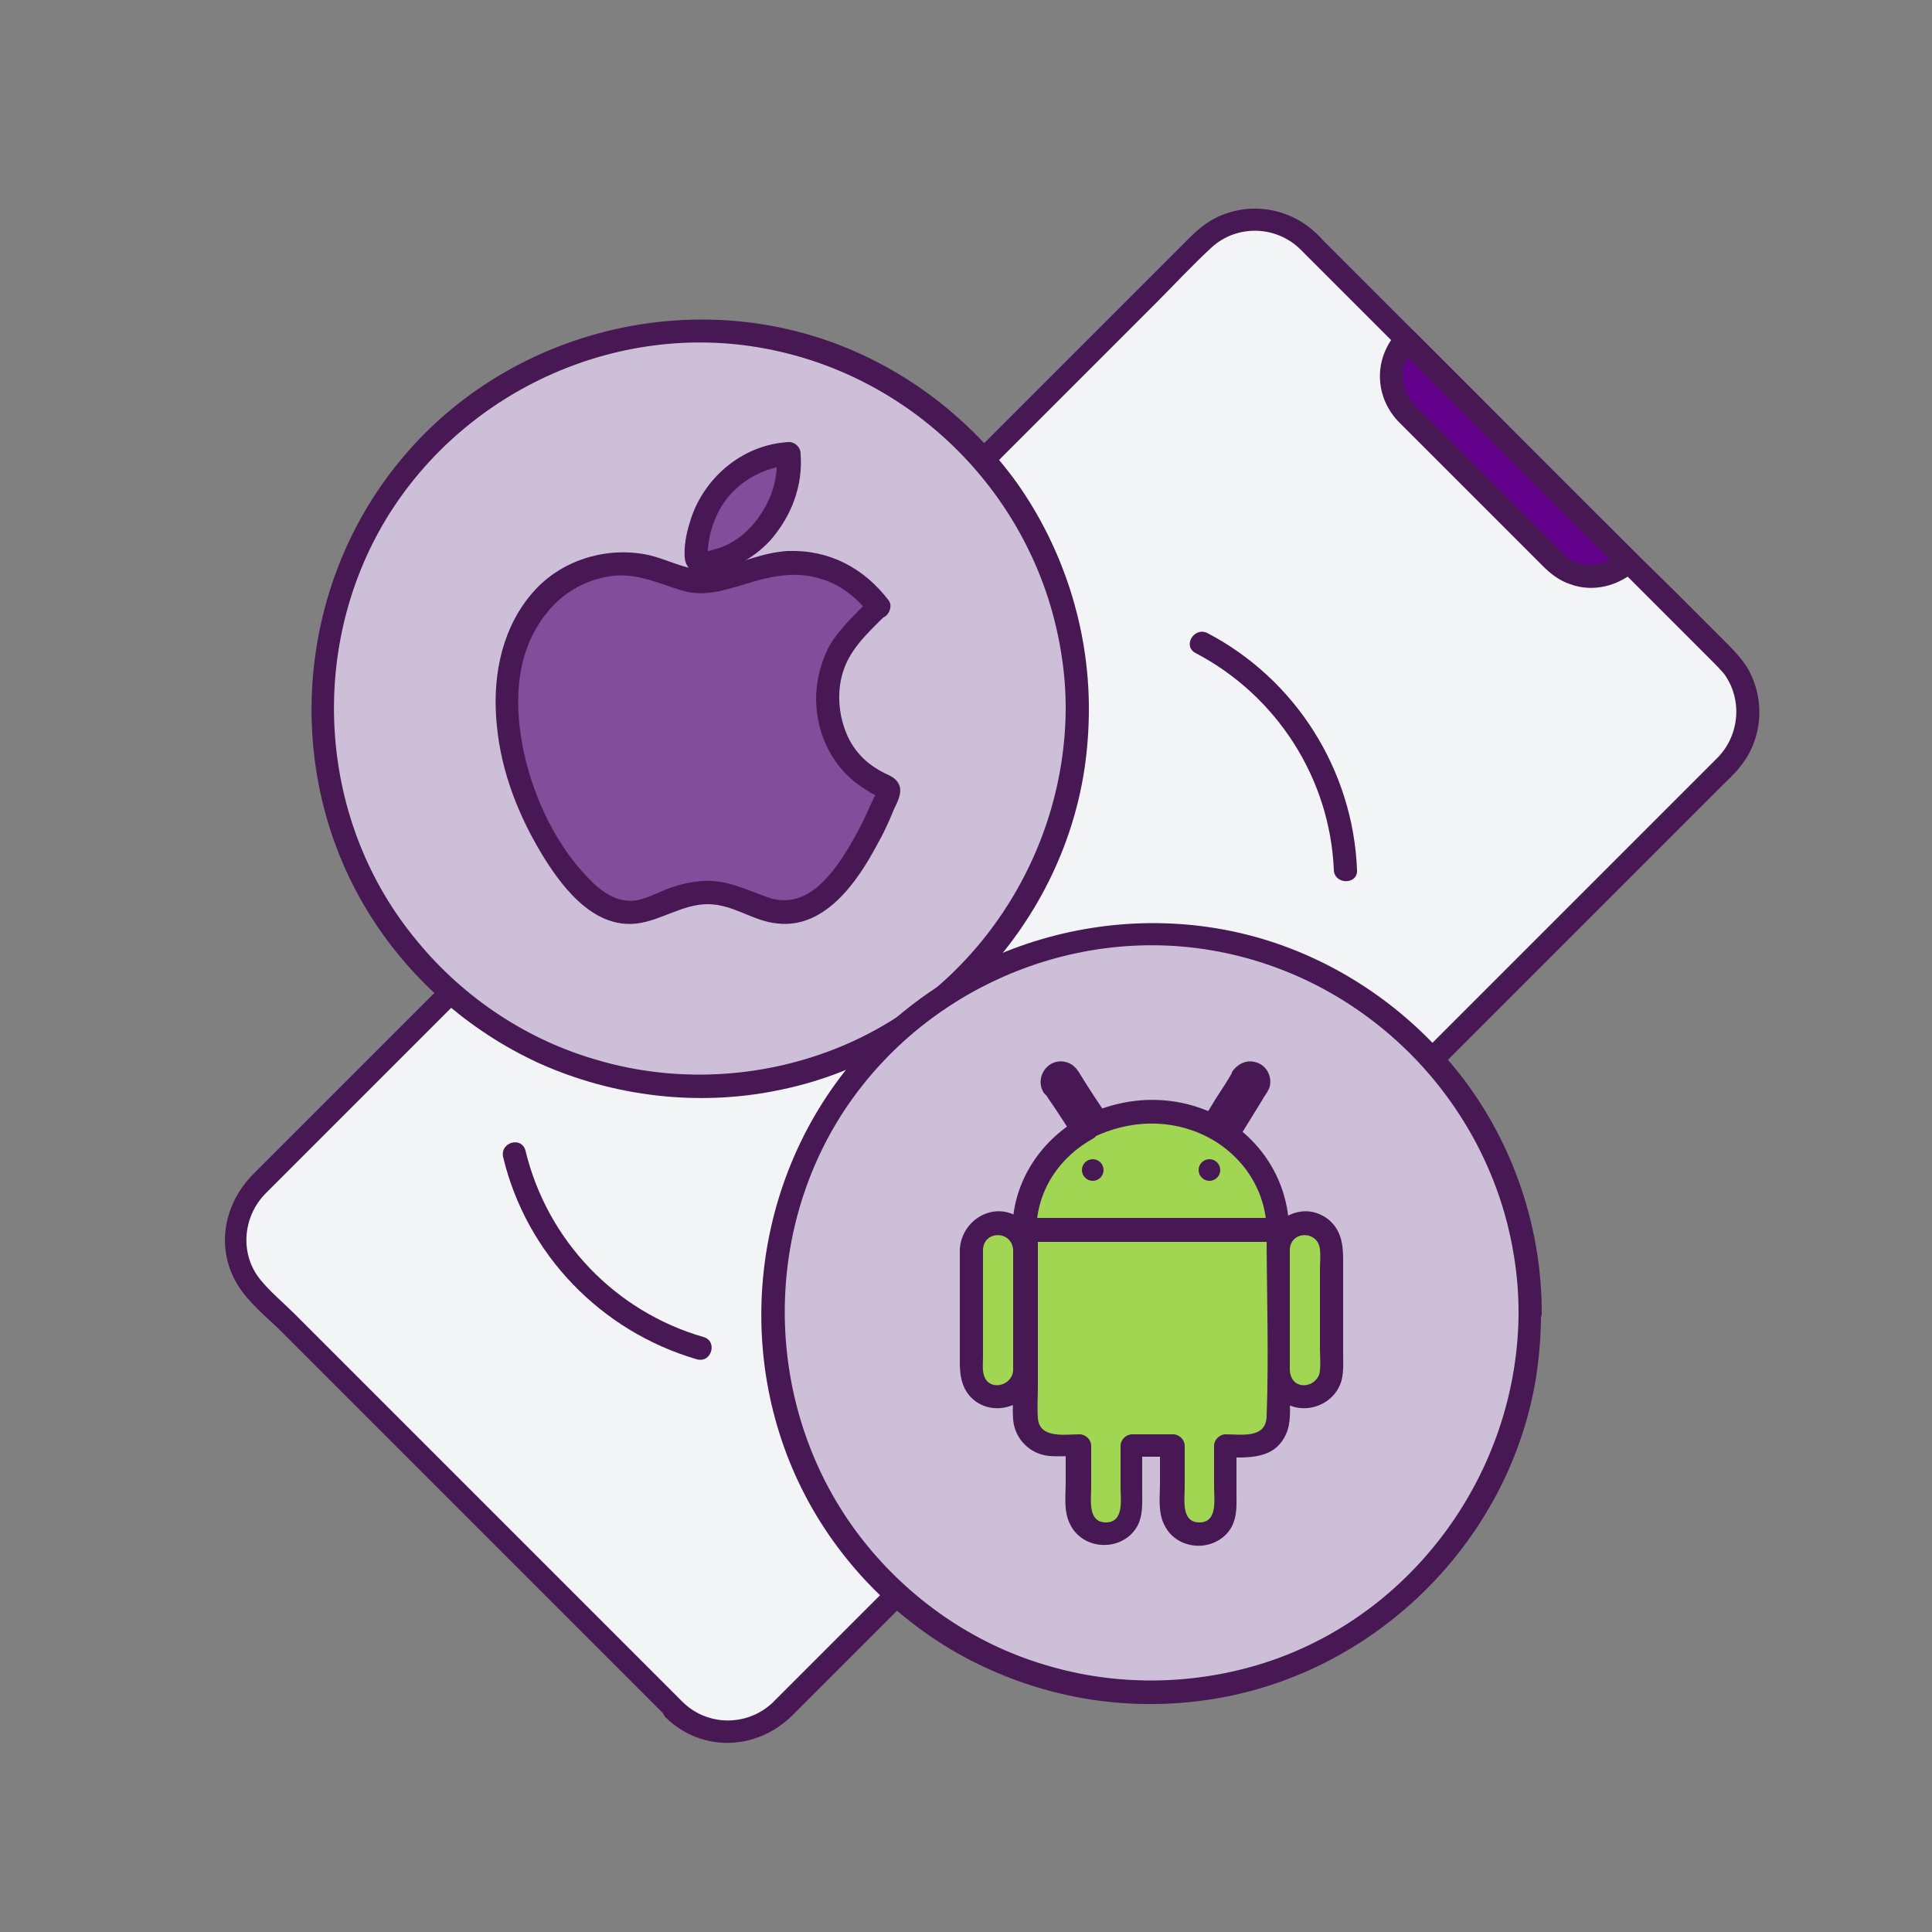 <svg xmlns="http://www.w3.org/2000/svg" viewBox="0 0 250 250" style="enable-background:new 0 0 250 250" xml:space="preserve"><rect x="0" y="0" width="250" height="250" fill="#808080" stroke="none"/><style>.st7{fill:#471854}.st13{fill:#a0d651}.st18{fill:#804e9a}.st21{fill:#cebfd9}</style><g id="tt"><path d="m87.2 221.3-54-54c-3.8-3.8-3.8-10 0-13.9L155.4 31.3c3.8-3.8 10-3.8 13.9 0l54 54c3.8 3.8 3.8 10 0 13.9L101.1 221.3c-3.8 3.8-10.1 3.8-13.9 0z" style="fill:#f2f4f6"/><path class="st7" d="M88.3 220.2 74.1 206l-26-26-10-10c-1.4-1.4-3.1-2.8-4.4-4.4-2.7-3.3-2.3-8.1.6-11.1l.6-.6 3.8-3.8L55 133.8l24-24 26.9-26.9 25-25 18.5-18.5c2.4-2.4 4.8-5 7.4-7.4 3.3-3 8.4-2.8 11.5.3l1.2 1.2L177 41l25.5 25.5 18.9 18.9c.6.6 1.2 1.2 1.7 1.8 2.4 3.3 2 7.9-.8 10.8l-2.1 2.1-13.8 13.8-22.5 22.5-26.7 26.7-25.8 25.8-20.5 20.5-10.3 10.3-.7.7c-3.4 3.1-8.5 2.9-11.6-.2-1.4-1.3-3.5.8-2.1 2.1 4.7 4.5 11.7 4.2 16.3-.3l3.3-3.3 15.9-15.9 24-24 27.2-27.2 25.6-25.6 18.8-18.8 5.3-5.3c.9-.9 1.8-1.7 2.5-2.6 3-3.6 3.4-8.8 1-12.9-.7-1.1-1.6-2.1-2.5-3l-7-7C208 68 199.5 59.5 191 50.9l-19.6-19.6c-.5-.5-.9-1-1.4-1.4-3.5-3.1-8.5-3.8-12.7-1.7-1.8.9-3.1 2.3-4.4 3.6l-13.1 13.1-22.5 22.5-26.9 26.9-26.3 26.3-20.9 20.9-10.4 10.4c-3.9 3.9-5 9.8-1.9 14.6 1.3 2 3.3 3.7 5 5.3L59 194.9l23.5 23.5 3.9 3.9c1.1 1.4 3.2-.7 1.9-2.1z"/><path d="M210.6 72.7c-2.6 2.6-6.9 2.6-9.5 0l-19.2-19.2c-2.6-2.6-2.6-6.9 0-9.5l28.7 28.7z" style="fill:#63008b"/><path class="st7" d="M209.5 71.6c-1.8 1.7-4.5 2-6.5.7-.5-.4-1-.8-1.4-1.3l-5.1-5.1L184 53.4l-1-1c-2-2.1-2-5.3 0-7.4h-2.1L206 70.1l3.6 3.6c1.4 1.4 3.5-.8 2.1-2.1l-25.1-25.1-3.6-3.6c-.6-.6-1.6-.6-2.1 0-3.2 3.4-3.1 8.5.2 11.8l5 5 13.5 13.5c1 1 2.1 1.9 3.6 2.4 3 1.1 6.3.2 8.6-1.9 1.2-1.3-.9-3.4-2.3-2.1z"/><circle class="st21" cx="90.5" cy="91.7" r="48.9"/><path class="st7" d="M137.9 91.7c-.1 19.6-12.5 37.8-31.1 44.5-9.4 3.4-19.8 3.8-29.4 1-9.2-2.6-17.4-8.1-23.4-15.4-12.8-15.3-14.3-37.7-4-54.7 10.3-16.9 30.6-25.9 50-21.8 19.2 4 34.2 19.7 37.3 39.1.4 2.4.6 4.8.6 7.3 0 1.9 3 1.9 3 0 0-10.4-3.3-20.7-9.3-29.2-6-8.3-14.3-14.7-23.9-18.2-19.8-7.2-42.7-.9-56 15.4-13.4 16.3-15.2 40-4.2 58.1 5.2 8.6 13.1 15.6 22.3 19.8 9.6 4.3 20.5 5.6 30.8 3.5 20.3-4 36.5-20.9 39.7-41.4.4-2.6.6-5.3.6-8 0-1.9-3-1.9-3 0z"/><path class="st18" d="M113.6 78.6c-1.3 1.3-2.5 2.5-3.6 3.8-3.9 4.6-3.4 11.6-.4 15.5 1.3 1.7 2.9 2.9 4.8 3.8.7.3.7.6.5 1.3-1.6 3.7-3.3 7.3-5.7 10.4-1.1 1.5-2.4 2.8-4.1 3.7-2 1.1-4 1.3-6.1.5-.8-.3-1.7-.7-2.5-1-3.2-1.5-6.5-1.4-9.7 0-1.2.5-2.3 1-3.5 1.3-2.7.7-4.9-.3-6.9-2-2.3-1.9-3.9-4.4-5.4-6.9-2.4-4-4.1-8.3-4.8-12.9-.8-4.8-.7-9.6 1.4-14.2 2.2-4.6 5.6-7.7 10.8-8.7 2.8-.5 5.5 0 8.2 1 .4.2.8.3 1.2.5 2.2 1 4.4.9 6.7.1 2.2-.8 4.5-1.6 6.8-1.8 4.9-.4 9.1 1.5 12.3 5.6z"/><path class="st7" d="M112.5 77.6c-1.9 2-4.1 3.9-5.4 6.4-1 2.1-1.5 4.3-1.5 6.6.1 4.7 2.3 9 6.3 11.5.4.2 1.1.8 1.5.8.1 0 .1.1.2.1 0-.8-.1-.9-.2-.4l-.4.8c-.6 1.3-1.2 2.7-1.9 4-1.3 2.4-2.7 4.8-4.6 6.7-2 2-4.4 3-7.2 2s-5.3-2.3-8.4-2.1c-1.4.1-2.8.4-4.2.9-1.4.5-2.8 1.3-4.3 1.6-2.5.4-4.6-1.1-6.3-2.9-3.7-3.8-6.4-9.1-7.8-14.2-1.5-5.4-2-11.8.5-17 2-4.1 5.3-7 9.9-7.8 3.4-.6 6.3.8 9.5 1.8 3.3 1 6.3-.3 9.5-1.2 2.8-.8 5.7-1.2 8.5-.3 2.5.7 4.6 2.4 6.2 4.4.5.6 1.3 1 2.1.5.6-.4 1-1.4.5-2.1-3.2-4.2-7.7-6.6-13.1-6.4-3.3.2-6.1 1.6-9.3 2.3-3.3.7-6.2-1.4-9.3-1.9-5.2-.9-10.8.9-14.3 4.9-3.9 4.4-5.2 10.4-4.8 16.2.4 6.2 2.5 11.9 5.6 17.2 2.6 4.4 6.8 10.2 12.6 9.5 3.2-.4 5.9-2.5 9.2-2.5 3.3 0 5.8 2.2 9 2.5 6.2.7 10.4-5.5 12.9-10.2.8-1.4 1.5-2.9 2.1-4.4.6-1.3 1.5-2.8.3-4-.5-.5-1.2-.7-1.9-1.1-.7-.4-1.3-.8-1.9-1.3-1-.9-1.8-1.9-2.4-3.2-1.1-2.4-1.4-5.2-.8-7.7.8-3.4 3.3-5.6 5.7-8 1.4-1.3-.8-3.4-2.1-2z"/><path class="st18" d="M102 58.9c.2 2.8-.3 5.3-1.7 7.6-1.9 3.2-4.6 5.6-8.4 6.3-1.9.4-2.1.2-1.9-1.6.6-6.5 4.7-11.1 11.1-12.2.2-.1.5-.1.9-.1z"/><path class="st7" d="M100.5 58.9c.2 3-.6 5.6-2.3 8-1.4 2-3.4 3.6-5.8 4.2-.3.1-.6.2-.9.2-.2 0-.3.1-.5.1-.3 0 .3-.1-.1 0h-.2.2c-.1 0-.1 0 0 0 .3.1.5.3.6.6-.1-.3 0 .3 0 0 .1-1.1.2-2.2.5-3.3.6-2.1 1.6-4 3.3-5.5 1.7-1.6 4.3-2.8 6.8-3 .8 0 1.5-.7 1.5-1.5s-.7-1.5-1.5-1.5c-6.1.3-11.3 4.8-12.9 10.6-.4 1.3-.7 2.9-.6 4.3.1 1.5 1.3 2.3 2.7 2.2 3.2-.4 6.2-2 8.4-4.4 2.7-3.1 4.2-7 3.9-11.1-.1-.8-.7-1.5-1.5-1.5-.9.1-1.7.8-1.6 1.6z"/><circle class="st21" cx="149" cy="169.9" r="49"/><path class="st7" d="M196.5 169.9c-.1 19.7-12.6 37.9-31.2 44.7-9.4 3.4-19.9 3.8-29.5 1-9.2-2.6-17.4-8.1-23.5-15.5-12.7-15.4-14.3-37.8-4-54.9 10.3-17 30.7-26 50.2-21.9 19.2 4 34.3 19.8 37.4 39.2.4 2.4.6 4.9.6 7.4 0 1.9 3 1.9 3 0 0-10.5-3.3-20.8-9.4-29.3-6-8.3-14.4-14.7-24-18.2-19.8-7.2-42.8-.9-56.2 15.5-13.4 16.4-15.2 40.1-4.2 58.3 5.2 8.6 13.1 15.7 22.3 19.8 9.7 4.4 20.5 5.6 30.9 3.5 20.4-4.1 36.7-21 39.9-41.5.4-2.7.6-5.3.6-8 .1-2.1-2.9-2.1-2.9-.1z"/><path class="st13" d="M165.4 161.7c0-1.9 1.5-3.4 3.4-3.4s3.4 1.5 3.4 3.4v15.6c0 1.9-1.5 3.4-3.4 3.4s-3.4-1.5-3.4-3.4v-15.6z"/><path class="st7" d="M166.9 161.7c.1-2.5 3.7-2.5 3.9 0 .1.8 0 1.7 0 2.5v10.3c0 .9.1 1.9 0 2.8-.1 2.1-3.2 2.8-3.8.6-.2-.7-.1-1.7-.1-2.4v-13.8c0-1.9-3-1.9-3 0v14.7c0 1.9.4 3.7 2 4.9 2.7 2 6.8.6 7.7-2.7.3-1.2.2-2.5.2-3.7v-11.8c0-2-.2-3.9-1.9-5.3-3.3-2.6-7.8-.1-8 3.9-.1 2 2.9 2 3 0z"/><path class="st13" d="M160.8 139.5c.3-.5 1-.7 1.5-.4.5.3.7 1 .4 1.5l-4.1 6.6c-.3.5-1 .7-1.5.4-.5-.3-.7-1-.4-1.5l4.1-6.6z"/><path class="st7" d="M162.1 140.3c-.2.2-.1.1 0 0-.1.1-.2.2-.3.2 0 0 .2-.1 0 0-.2 0 .1.1-.1 0-.1 0-.2 0-.2-.1.2.1 0 0 0 0 .2.2 0 0 0 0 0-.1 0-.1-.1-.2 0 .1 0 .1 0 0 0-.2 0 0 0 0 0-.1 0-.3.1-.3 0 0 0 .1-.1.1 0 0 0 .1-.1.1-.3.4-.6.9-.8 1.3-.9 1.4-1.7 2.7-2.6 4.1-.1.2-.3.5-.4.7-.1.1-.2.2-.2.3l.1-.1c-.1.1.1-.1.2-.1.2-.1-.2 0 .1 0 .2 0 0 0 0 0 .2 0 .2 0 .3.1-.2-.1.1.1 0 0l.1.1c.1.3 0 .2 0 .1.1.3 0 .2 0 .1 0 .1 0 .3-.1.3 0 0 .1-.1.1-.2.6-1.1 1.3-2.2 2-3.2.6-1.1 1.3-2.2 2-3.3.4-.7.2-1.7-.5-2.1-.7-.4-1.6-.2-2.1.5-.7 1.2-1.4 2.3-2.2 3.5-.5.8-.9 1.5-1.4 2.3-.3.5-.7 1-.8 1.5-.3 1.1.2 2.3 1.2 2.9 1 .6 2.3.5 3.1-.3.4-.4.7-1 1-1.5 1-1.6 1.9-3.1 2.9-4.7.3-.6.8-1.1 1-1.8.3-1.2-.3-2.5-1.4-3-1.3-.6-2.6-.1-3.4 1-.4.6-.1 1.7.5 2.1.8.5 1.6.3 2.1-.4z"/><path class="st13" d="M136.4 140.5c-.3-.5-.2-1.2.3-1.6.5-.3 1.2-.2 1.6.3l4.3 6.5c.3.5.2 1.2-.3 1.6s-1.2.2-1.6-.3l-4.3-6.5z"/><path class="st7" d="M137.7 139.7c-.2-.2 0 0 0 0v.1c0 .1-.1.3 0 .1 0 0-.1.3 0 .1.1-.2-.1.1-.1.1-.1.1.1 0 0 0-.2.1 0 0 0 0h-.3c-.1 0-.1 0 0 0-.1 0-.3-.2-.1 0-.1 0-.1-.1-.2-.2s-.1-.1 0-.1l.1.1c.3.4.6.9.9 1.3.9 1.3 1.8 2.7 2.7 4 .2.3.4.7.7 1 .1.1.1.2 0-.1 0 .1 0 .2 0 0 0 0 .1-.4 0-.2s.1-.2 0-.1l.1-.1c.1-.1.2-.1.1-.1-.1.1-.1 0 .1 0-.1 0-.2 0 0 0 0 0 .4.1.2 0s.2.1.1 0l.1.1.1.1c-.7-1.1-1.4-2.1-2.1-3.2-1-.7-1.7-1.8-2.4-2.9-.4-.7-1.3-1-2.1-.5-.6.4-1 1.4-.5 2.1.7 1.1 1.5 2.2 2.2 3.3.5.8 1 1.5 1.5 2.3.3.5.6 1 1 1.4.8.8 2.1 1 3.1.4s1.5-1.8 1.2-2.9c-.1-.6-.5-1.1-.9-1.5-1-1.5-2-3-3-4.6-.3-.5-.7-1.2-1.1-1.6-.9-.9-2.3-1-3.3-.3-1.1.8-1.5 2.3-.8 3.5.4.7 1.4 1 2.1.5.7-.5 1-1.4.6-2.1z"/><path class="st13" d="M125.7 161.7c0-1.9 1.5-3.4 3.4-3.4s3.4 1.5 3.4 3.4v15.6c0 1.9-1.5 3.4-3.4 3.4s-3.4-1.5-3.4-3.4v-15.6z"/><path class="st7" d="M127.2 161.7c.1-2.5 3.7-2.5 3.9 0 .1.8 0 1.7 0 2.5v10.3c0 .9.1 1.9 0 2.8-.1 2.1-3.2 2.8-3.8.6-.2-.7-.1-1.7-.1-2.4v-13.8c0-1.9-3-1.9-3 0v14.7c0 1.9.4 3.7 2 4.9 2.7 2 6.8.6 7.7-2.7.3-1.2.2-2.5.2-3.7v-11.8c0-2-.2-3.9-1.9-5.3-3.3-2.6-7.8-.1-8 3.9-.1 2 2.9 2 3 0z"/><path class="st13" d="M132.6 159v24.3c0 2 1.6 3.6 3.6 3.6h3.3v8c0 1.9 1.5 3.4 3.4 3.4s3.4-1.5 3.4-3.4v-8h5.3v8c0 1.9 1.5 3.4 3.4 3.4s3.4-1.5 3.4-3.4v-8h3.2c2 0 3.6-1.6 3.6-3.6V159h-32.6z"/><path class="st7" d="M131.1 159v20.7c0 1.3-.1 2.6 0 4 .2 2.5 2.2 4.5 4.7 4.7 1.2.1 2.4 0 3.6 0l-1.5-1.5v4.9c0 1.8-.3 3.8.6 5.5 1.5 3 5.7 3.5 8 1.1 1.5-1.6 1.3-3.6 1.3-5.6V187l-1.5 1.5h5.3l-1.5-1.5v4.9c0 1.8-.3 3.8.6 5.5 1.5 3 5.7 3.5 8 1.1 1.5-1.6 1.3-3.6 1.3-5.6v-5.8l-1.5 1.5c3 0 6.4.3 7.9-3 .7-1.5.5-3.3.5-4.9v-21.5c0-.8-.7-1.5-1.5-1.5h-32.8c-1.9 0-1.9 3 0 3h32.8l-1.5-1.5c0 8 .3 16.1 0 24.1-.1 2.9-3.3 2.3-5.3 2.3-.8 0-1.5.7-1.5 1.5v5.3c0 1.6.5 4.6-1.9 4.6s-1.9-3-1.9-4.6v-5.3c0-.8-.7-1.5-1.5-1.5h-5.3c-.8 0-1.5.7-1.5 1.5v5.3c0 1.6.5 4.6-1.9 4.6s-1.9-3-1.9-4.6v-5.3c0-.8-.7-1.5-1.5-1.5-1.9 0-5.2.6-5.4-2.1-.1-1.3 0-2.7 0-4v-20.2c-.2-2.2-3.2-2.2-3.2-.3z"/><path class="st13" d="M140.7 145.9c-4.9 2.6-8.1 7.5-8.1 13.1h32.8c0-5.6-3.3-10.5-8.1-13.2l-1.1-.5c-2.2-1-4.6-1.5-7.2-1.5-2.6 0-5 .6-7.2 1.5l-1.1.6z"/><path class="st7" d="M139.9 144.6c-5.3 3-8.8 8.3-8.9 14.4 0 .8.7 1.5 1.5 1.5h32.8c.8 0 1.5-.7 1.5-1.5-.1-6.2-3.7-11.8-9.1-14.6-5.7-2.9-12.1-2.7-17.8.2-1.7.9-.2 3.5 1.5 2.6 4.7-2.3 10.1-2.5 14.8-.1 4.5 2.3 7.6 6.8 7.7 12l1.5-1.5h-32.8l1.5 1.5c.1-5.1 3-9.4 7.4-11.8 1.6-1.1.1-3.7-1.6-2.7z"/><circle class="st7" cx="156.5" cy="151.4" r="1.4"/><circle class="st7" cx="141.4" cy="151.4" r="1.4"/><path class="st7" d="M154.7 84.5c10.5 5.5 17.4 16.2 17.9 28.1.1 1.9 3.1 1.9 3 0-.5-12.9-7.9-24.7-19.4-30.7-1.7-.8-3.2 1.7-1.5 2.6zM91 173c-11.4-3.3-20.2-12.5-23-24.1-.5-1.9-3.3-1.1-2.9.8 3 12.6 12.7 22.6 25.1 26.2 1.9.5 2.7-2.4.8-2.9z"/></g></svg>